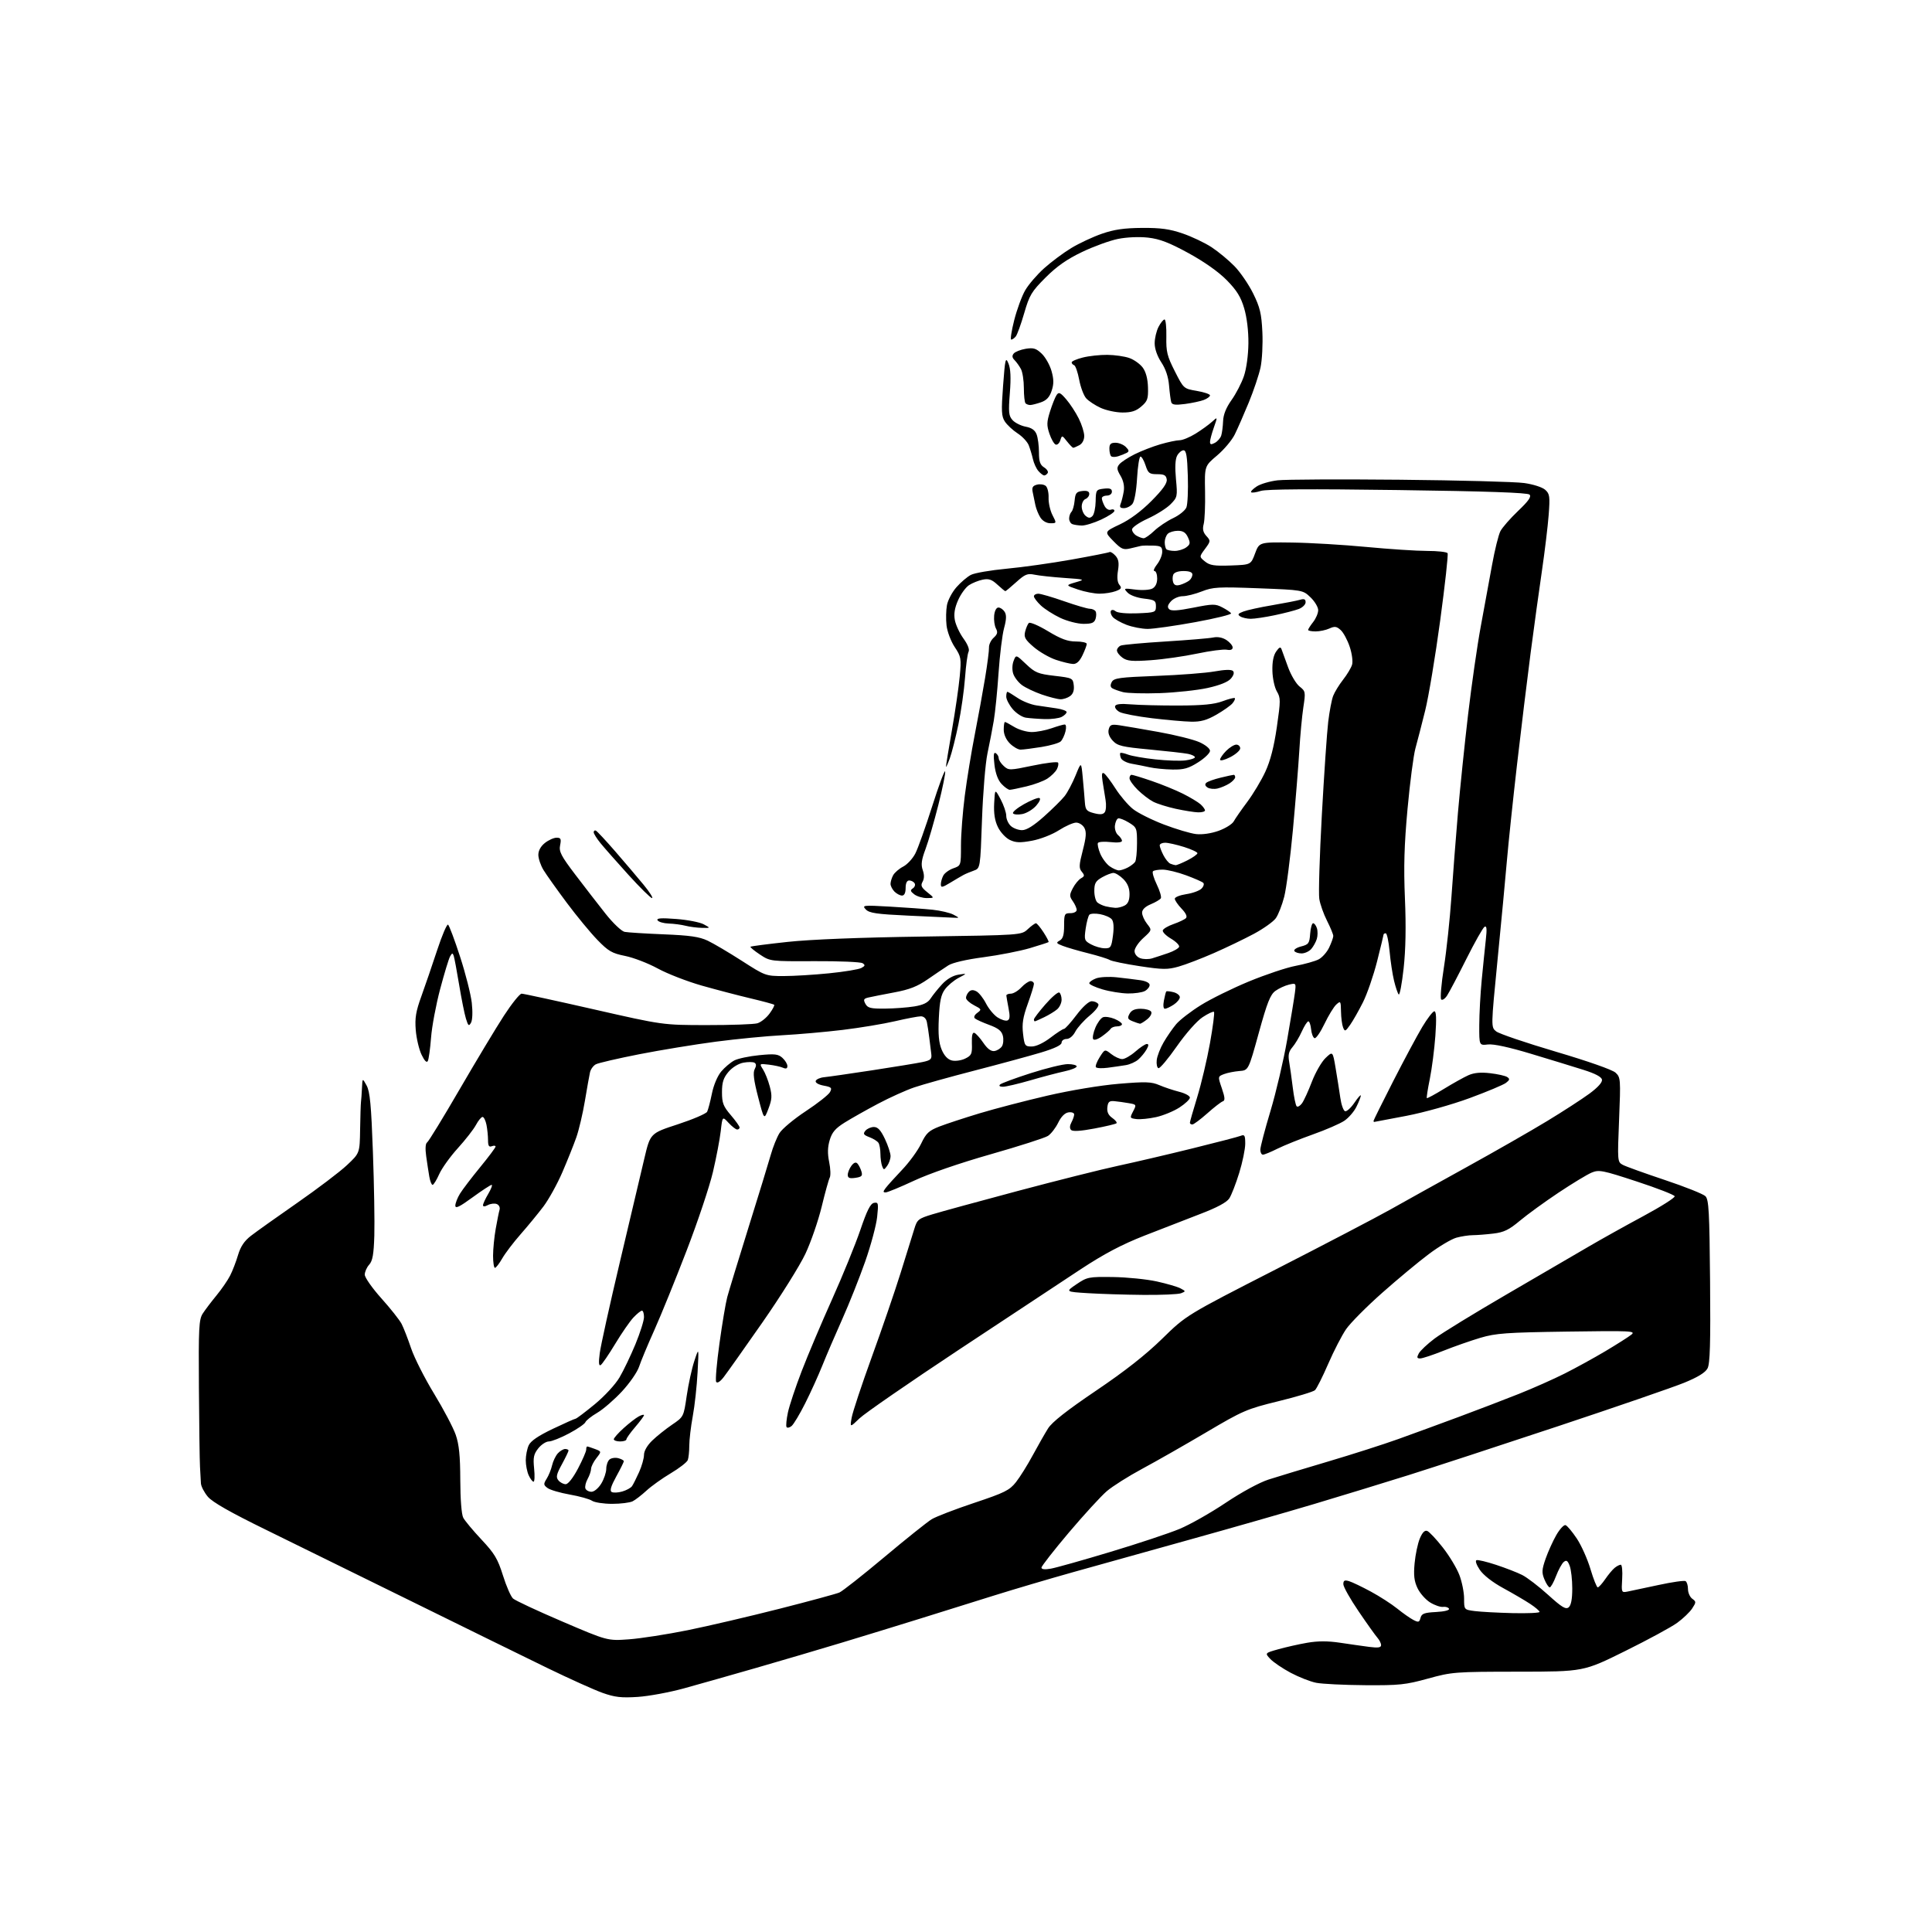 <?xml version="1.0" encoding="UTF-8" standalone="no"?>
<svg 
  version="1.1" 
  xmlns="http://www.w3.org/2000/svg" 
  xmlns:xlink="http://www.w3.org/1999/xlink" 
  xmlns:svg="http://www.w3.org/2000/svg"
  xmlns:rdf="http://www.w3.org/1999/02/22-rdf-syntax-ns#"
  xmlns:cc="http://creativecommons.org/ns#"
  xmlns:dc="http://purl.org/dc/elements/1.1/"
  viewBox="0 0 768 768"
  width="768"
  height="768"
>
<style>svg {background-color: white; }</style>"
<path stroke="none" fill="black" fill-rule="evenodd" d="M253.50,674.55C246.97,674.97 244.41,674.68 239.54,672.95C236.27,671.79 226.37,667.33 217.54,663.04C208.72,658.75 184.62,646.92 164.00,636.76C143.38,626.60 117.22,613.74 105.88,608.19C91.60,601.21 84.46,597.14 82.63,594.98C81.18,593.25 79.94,590.87 79.87,589.67C79.80,588.48 79.63,585.48 79.50,583.00C79.36,580.52 79.17,566.42 79.07,551.67C78.90,527.82 79.07,524.53 80.59,522.17C81.54,520.70 83.98,517.48 86.02,515.00C88.06,512.52 90.50,508.98 91.45,507.12C92.41,505.26 93.83,501.58 94.61,498.94C95.62,495.52 97.11,493.30 99.77,491.24C101.82,489.65 110.09,483.76 118.15,478.16C126.21,472.55 135.10,465.82 137.90,463.18C143.00,458.40 143.00,458.40 143.15,448.95C143.23,443.75 143.39,438.82 143.50,438.00C143.61,437.18 143.79,434.70 143.89,432.50C144.08,428.50 144.08,428.50 145.73,431.50C147.06,433.90 147.56,439.20 148.24,458.00C148.71,470.93 148.96,485.84 148.80,491.15C148.57,498.64 148.11,501.23 146.75,502.73C145.79,503.79 145.00,505.58 145.00,506.70C145.00,507.83 147.97,512.06 151.59,516.10C155.22,520.14 158.84,524.72 159.64,526.26C160.44,527.81 162.14,532.18 163.42,535.97C164.70,539.76 168.82,547.89 172.57,554.04C176.31,560.18 180.18,567.53 181.16,570.36C182.49,574.22 182.94,578.70 182.97,588.32C182.99,595.95 183.46,602.01 184.15,603.32C184.78,604.52 188.04,608.43 191.40,612.01C196.59,617.54 197.86,619.66 199.93,626.26C201.26,630.52 203.07,634.66 203.94,635.44C204.81,636.23 213.61,640.34 223.50,644.57C241.48,652.27 241.48,652.27 249.99,651.66C254.67,651.32 265.22,649.68 273.43,648.02C281.65,646.35 298.07,642.51 309.93,639.49C321.80,636.47 332.48,633.57 333.67,633.05C334.86,632.54 342.90,626.21 351.53,618.98C360.15,611.75 368.63,604.98 370.36,603.92C372.09,602.87 379.68,599.95 387.23,597.43C399.39,593.37 401.28,592.43 403.86,589.18C405.46,587.15 408.46,582.35 410.53,578.50C412.61,574.65 415.35,569.85 416.62,567.82C418.22,565.28 424.10,560.66 435.69,552.82C447.21,545.04 455.42,538.58 461.99,532.16C471.53,522.82 471.53,522.82 507.04,504.66C526.57,494.67 547.04,483.97 552.53,480.89C558.01,477.80 571.73,470.18 583.00,463.95C594.27,457.73 608.67,449.49 615.00,445.64C621.33,441.80 628.89,436.90 631.81,434.75C635.18,432.27 637.01,430.24 636.81,429.17C636.61,428.07 634.11,426.75 629.50,425.30C625.65,424.08 616.31,421.22 608.74,418.94C599.97,416.29 593.72,414.93 591.49,415.19C588.00,415.60 588.00,415.60 588.03,407.55C588.04,403.12 588.48,395.00 589.01,389.50C589.54,384.00 590.27,376.85 590.63,373.60C591.13,369.20 590.99,367.89 590.11,368.43C589.47,368.83 586.20,374.61 582.86,381.28C579.52,387.95 576.09,394.46 575.24,395.75C574.40,397.04 573.34,397.74 572.90,397.30C572.45,396.85 572.94,391.09 573.98,384.50C575.02,377.90 576.36,365.30 576.97,356.50C577.57,347.70 578.74,332.62 579.56,323.00C580.39,313.38 582.20,295.82 583.59,284.00C584.99,272.18 587.25,256.43 588.63,249.00C590.00,241.57 592.01,230.61 593.10,224.64C594.18,218.66 595.68,212.59 596.44,211.14C597.19,209.69 600.35,206.08 603.46,203.11C607.61,199.16 608.83,197.43 608.01,196.61C607.24,195.84 591.05,195.28 555.70,194.80C520.75,194.32 503.45,194.43 501.18,195.15C499.36,195.73 497.63,195.97 497.35,195.68C497.06,195.39 498.06,194.35 499.56,193.37C501.07,192.38 504.82,191.28 507.90,190.93C510.98,190.58 532.85,190.47 556.50,190.70C580.15,190.93 602.37,191.52 605.87,192.01C609.50,192.52 613.10,193.68 614.24,194.70C616.04,196.32 616.18,197.31 615.62,204.72C615.27,209.24 614.08,219.14 612.97,226.72C611.85,234.30 609.82,249.05 608.45,259.50C607.09,269.95 604.65,289.98 603.03,304.00C601.42,318.02 599.62,335.12 599.03,342.00C598.44,348.88 596.77,366.61 595.31,381.41C592.67,408.32 592.67,408.32 594.74,409.99C595.87,410.91 606.55,414.54 618.46,418.06C631.26,421.84 640.96,425.25 642.20,426.40C644.22,428.28 644.27,428.94 643.61,445.12C642.94,461.63 642.96,461.91 645.09,463.05C646.28,463.69 653.81,466.40 661.81,469.07C669.81,471.74 677.07,474.64 677.93,475.50C679.28,476.85 679.54,481.60 679.78,509.28C680.00,533.99 679.76,542.07 678.78,543.94C677.91,545.61 674.95,547.43 669.50,549.66C665.10,551.46 642.60,559.21 619.50,566.89C596.40,574.57 569.62,583.33 560.00,586.36C550.38,589.38 533.48,594.55 522.45,597.85C511.43,601.14 489.15,607.52 472.95,612.02C456.75,616.52 435.85,622.36 426.50,624.98C417.15,627.60 402.98,631.79 395.00,634.29C387.02,636.79 373.75,640.93 365.50,643.51C357.25,646.08 343.30,650.36 334.50,653.02C325.70,655.68 310.40,660.19 300.50,663.04C290.60,665.89 277.77,669.53 272.00,671.12C266.23,672.72 257.90,674.26 253.50,674.55zM542.62,669.89C534.30,669.83 525.58,669.40 523.23,668.94C520.88,668.48 516.31,666.68 513.07,664.96C509.83,663.23 506.18,660.76 504.97,659.47C502.77,657.12 502.77,657.12 508.13,655.61C511.09,654.78 516.25,653.61 519.60,653.03C523.86,652.29 527.79,652.28 532.60,653.00C536.40,653.57 541.64,654.32 544.25,654.66C547.82,655.12 549.00,654.95 549.00,653.97C549.00,653.25 548.36,651.95 547.59,651.08C546.81,650.21 543.43,645.48 540.09,640.56C536.74,635.65 534.00,630.78 534.00,629.75C534.00,628.26 534.48,628.01 536.25,628.53C537.49,628.90 541.39,630.77 544.93,632.68C548.46,634.59 553.19,637.64 555.43,639.45C557.67,641.26 560.55,643.28 561.82,643.94C563.86,645.00 564.21,644.90 564.68,643.12C565.12,641.44 566.16,641.04 570.85,640.80C574.20,640.62 576.30,640.09 576.00,639.50C575.73,638.95 574.66,638.62 573.63,638.76C572.61,638.90 570.29,638.11 568.49,636.99C566.69,635.88 564.43,633.32 563.48,631.31C562.15,628.51 561.88,626.19 562.33,621.40C562.65,617.96 563.58,613.55 564.40,611.58C565.41,609.17 566.36,608.20 567.35,608.58C568.16,608.89 570.94,611.84 573.53,615.15C576.13,618.45 579.09,623.37 580.12,626.08C581.16,628.80 582.00,633.01 582.00,635.45C582.00,639.88 582.00,639.88 586.25,640.43C588.59,640.73 595.34,641.09 601.25,641.24C607.16,641.38 612.00,641.17 612.00,640.76C612.00,640.36 610.31,638.92 608.25,637.56C606.19,636.20 601.37,633.38 597.54,631.29C593.28,628.97 589.67,626.15 588.23,624.02C586.89,622.02 586.34,620.39 586.94,620.19C587.52,619.99 591.03,620.83 594.75,622.06C598.46,623.28 603.11,625.08 605.07,626.07C607.03,627.05 611.68,630.61 615.40,633.98C620.86,638.93 622.43,639.88 623.58,638.93C624.53,638.14 625.00,635.67 625.00,631.44C625.00,627.97 624.54,623.93 623.98,622.46C623.19,620.36 622.67,620.03 621.61,620.91C620.87,621.52 619.49,624.05 618.55,626.51C617.61,628.98 616.48,631.00 616.04,631.00C615.60,631.00 614.66,629.58 613.94,627.85C612.82,625.15 612.89,623.98 614.41,619.60C615.39,616.80 617.31,612.56 618.67,610.19C620.04,607.82 621.68,606.05 622.33,606.26C622.97,606.47 624.98,608.86 626.79,611.57C628.60,614.28 631.05,619.76 632.24,623.75C633.43,627.74 634.73,631.00 635.13,631.00C635.53,631.00 636.86,629.54 638.09,627.75C639.31,625.96 641.00,623.94 641.85,623.25C642.69,622.56 643.79,622.00 644.28,622.00C644.78,622.00 645.03,624.51 644.84,627.58C644.51,633.06 644.54,633.15 647.00,632.67C648.38,632.40 653.91,631.23 659.30,630.06C664.69,628.89 669.52,628.20 670.05,628.53C670.57,628.85 671.00,630.28 671.00,631.70C671.00,633.12 671.76,634.84 672.69,635.52C674.29,636.68 674.28,636.92 672.66,639.40C671.71,640.85 669.03,643.42 666.71,645.10C664.40,646.79 655.08,651.84 646.00,656.33C629.50,664.50 629.50,664.50 603.50,664.52C578.30,664.54 577.19,664.63 567.62,667.27C558.75,669.72 556.21,669.99 542.62,669.89zM417.75,623.56C419.81,623.20 430.48,620.20 441.45,616.89C452.42,613.59 464.77,609.49 468.89,607.77C473.01,606.06 481.26,601.39 487.21,597.40C493.56,593.15 500.62,589.32 504.27,588.14C507.70,587.04 518.30,583.83 527.83,581.01C537.36,578.19 549.96,574.16 555.83,572.05C561.70,569.94 572.58,565.96 580.00,563.20C587.42,560.44 598.13,556.34 603.78,554.09C609.43,551.84 617.61,548.21 621.95,546.02C626.29,543.84 633.59,539.83 638.17,537.11C642.75,534.38 647.40,531.43 648.50,530.54C650.35,529.05 648.42,528.96 623.00,529.33C598.79,529.68 594.66,529.97 588.47,531.80C584.60,532.95 578.00,535.26 573.80,536.94C569.60,538.62 565.44,540.00 564.55,540.00C563.24,540.00 563.14,539.62 563.99,538.01C564.58,536.92 567.41,534.25 570.28,532.09C573.15,529.93 586.08,522.01 599.00,514.49C611.92,506.97 626.55,498.44 631.50,495.55C636.45,492.65 646.24,487.19 653.26,483.42C660.28,479.64 665.88,476.09 665.71,475.53C665.54,474.96 658.76,472.32 650.64,469.66C637.02,465.19 635.62,464.91 632.70,466.13C630.95,466.85 625.02,470.45 619.51,474.12C614.01,477.79 607.10,482.81 604.16,485.27C599.85,488.88 597.84,489.86 593.66,490.36C590.82,490.70 587.15,490.99 585.50,491.00C583.85,491.00 580.89,491.46 578.93,492.00C576.96,492.55 572.05,495.47 568.00,498.50C563.95,501.53 555.58,508.48 549.40,513.96C543.21,519.44 536.78,525.92 535.10,528.36C533.42,530.80 530.22,537.00 527.99,542.14C525.76,547.29 523.39,552.00 522.72,552.62C522.05,553.24 515.52,555.21 508.21,557.00C495.63,560.08 494.11,560.73 479.48,569.38C470.99,574.39 459.56,580.91 454.08,583.85C448.61,586.79 442.26,590.80 439.97,592.76C437.68,594.72 430.90,602.12 424.90,609.20C418.91,616.29 414.00,622.57 414.00,623.15C414.00,623.84 415.34,623.99 417.75,623.56zM243.33,597.80C239.94,597.80 236.34,597.25 235.33,596.57C234.32,595.89 230.35,594.79 226.50,594.11C222.65,593.43 218.68,592.27 217.67,591.52C216.03,590.30 215.99,589.93 217.30,587.83C218.11,586.55 219.08,584.15 219.46,582.50C219.84,580.85 220.87,578.71 221.73,577.75C222.60,576.79 223.92,576.00 224.65,576.00C225.39,576.00 226.00,576.28 226.00,576.61C226.00,576.95 224.81,579.42 223.36,582.09C221.17,586.10 220.93,587.21 221.98,588.47C222.67,589.31 223.98,590.00 224.87,589.99C225.85,589.99 227.81,587.48 229.78,583.74C231.58,580.31 233.04,576.94 233.03,576.25C233.01,575.56 233.20,575.00 233.43,575.00C233.67,575.00 235.06,575.45 236.51,576.00C239.14,577.00 239.14,577.00 237.07,579.64C235.93,581.09 234.98,583.00 234.96,583.88C234.95,584.77 234.32,586.60 233.57,587.95C232.83,589.30 232.44,590.98 232.71,591.70C232.99,592.41 234.07,593.00 235.12,593.00C236.20,593.00 237.89,591.59 239.01,589.75C240.10,587.96 240.99,585.32 241.00,583.87C241.00,582.43 241.59,580.76 242.30,580.16C243.02,579.57 244.59,579.34 245.80,579.66C247.01,579.97 247.99,580.52 247.98,580.87C247.97,581.21 246.62,583.94 244.97,586.93C242.89,590.71 242.32,592.58 243.12,593.07C243.75,593.46 245.64,593.39 247.31,592.91C248.99,592.43 250.76,591.47 251.24,590.77C251.72,590.07 252.99,587.55 254.06,585.17C255.13,582.78 256.00,579.70 256.00,578.32C256.00,576.79 257.28,574.56 259.26,572.65C261.05,570.92 264.60,568.08 267.14,566.35C271.76,563.21 271.76,563.21 272.98,554.85C273.65,550.26 275.01,544.02 276.01,541.00C277.83,535.50 277.83,535.50 277.30,545.50C277.01,551.00 276.15,558.88 275.38,563.00C274.62,567.12 274.00,572.38 274.00,574.67C274.00,576.96 273.73,579.54 273.40,580.41C273.06,581.27 270.03,583.63 266.65,585.64C263.27,587.65 258.93,590.75 257.00,592.53C255.07,594.31 252.60,596.22 251.50,596.78C250.40,597.34 246.72,597.80 243.33,597.80zM212.09,589.00C211.67,589.00 210.80,587.85 210.16,586.45C209.52,585.05 209.00,582.37 209.00,580.50C209.00,578.63 209.52,575.95 210.16,574.56C210.95,572.81 213.92,570.78 219.71,568.01C224.33,565.81 228.43,563.98 228.81,563.96C229.19,563.93 232.62,561.34 236.44,558.20C240.32,555.00 244.65,550.31 246.27,547.54C247.87,544.83 250.71,538.90 252.59,534.36C254.46,529.82 256.00,524.96 256.00,523.56C256.00,522.15 255.63,521.00 255.19,521.00C254.74,521.00 253.21,522.24 251.78,523.75C250.36,525.26 247.10,529.98 244.54,534.23C241.97,538.48 239.39,542.26 238.79,542.63C238.03,543.10 237.91,541.69 238.41,537.90C238.79,534.93 242.41,518.55 246.45,501.50C250.48,484.45 254.84,466.00 256.14,460.50C258.50,450.50 258.50,450.50 269.44,446.93C275.45,444.96 280.70,442.71 281.10,441.93C281.50,441.14 282.35,437.91 282.99,434.74C283.67,431.36 285.20,427.73 286.69,425.95C288.09,424.29 290.44,422.31 291.91,421.54C293.38,420.78 297.84,419.84 301.82,419.45C308.00,418.84 309.34,419.00 311.03,420.52C312.11,421.51 313.00,422.96 313.00,423.76C313.00,424.77 312.47,424.98 311.25,424.45C310.29,424.02 307.77,423.47 305.65,423.22C301.82,422.77 301.81,422.78 303.32,425.14C304.15,426.44 305.36,429.48 306.00,431.90C306.97,435.59 306.88,437.02 305.45,440.77C303.74,445.25 303.74,445.25 301.36,436.07C299.62,429.37 299.26,426.39 300.00,425.01C300.69,423.71 300.67,422.91 299.94,422.46C299.35,422.10 297.35,422.09 295.50,422.43C293.50,422.81 291.08,424.31 289.56,426.11C287.56,428.49 287.00,430.25 287.00,434.17C287.00,438.45 287.51,439.78 290.50,443.27C292.43,445.52 294.00,447.73 294.00,448.18C294.00,448.63 293.57,449.00 293.04,449.00C292.51,449.00 290.98,447.81 289.63,446.36C287.18,443.71 287.18,443.71 286.51,449.61C286.14,452.85 284.74,460.18 283.40,465.90C282.06,471.61 277.36,485.68 272.94,497.14C268.53,508.61 262.75,522.84 260.10,528.75C257.44,534.66 254.72,541.21 254.04,543.29C253.37,545.38 250.32,549.79 247.26,553.09C244.20,556.39 239.78,560.21 237.44,561.59C235.10,562.96 232.96,564.65 232.70,565.35C232.43,566.04 229.51,568.05 226.22,569.80C222.92,571.56 219.30,573.00 218.18,573.00C217.06,573.00 215.17,574.24 213.97,575.75C212.15,578.05 211.88,579.37 212.32,583.75C212.62,586.64 212.51,589.00 212.09,589.00zM246.50,573.00C245.12,573.00 244.00,572.60 244.00,572.12C244.00,571.63 245.76,569.64 247.91,567.70C250.06,565.76 252.76,563.66 253.91,563.05C255.06,562.43 256.00,562.21 256.00,562.56C256.00,562.90 254.43,565.02 252.50,567.27C250.57,569.52 249.00,571.73 249.00,572.18C249.00,572.63 247.88,573.00 246.50,573.00zM314.68,566.85C313.85,567.54 312.95,567.72 312.66,567.27C312.38,566.81 312.63,564.20 313.21,561.47C313.79,558.74 316.26,551.33 318.70,545.00C321.13,538.68 326.56,525.85 330.76,516.50C334.96,507.15 340.00,494.78 341.97,489.01C344.62,481.19 346.01,478.43 347.42,478.16C349.15,477.82 349.26,478.28 348.68,483.74C348.34,487.01 346.20,494.99 343.93,501.47C341.65,507.95 337.55,518.26 334.81,524.38C332.07,530.49 328.52,538.77 326.92,542.76C325.32,546.75 322.25,553.52 320.09,557.81C317.94,562.10 315.50,566.17 314.68,566.85zM341.67,563.82C337.85,567.50 337.85,567.50 338.56,563.50C338.95,561.30 342.53,550.50 346.52,539.50C350.52,528.50 355.69,513.42 358.01,506.00C360.34,498.57 362.78,490.71 363.45,488.52C364.57,484.81 365.06,484.41 370.58,482.73C373.83,481.73 389.10,477.56 404.50,473.45C419.90,469.35 437.90,464.82 444.50,463.41C451.10,461.99 464.38,458.89 474.00,456.51C483.62,454.14 492.29,451.88 493.25,451.49C494.74,450.89 495.00,451.37 495.00,454.64C495.00,456.76 493.92,462.00 492.60,466.27C491.28,470.54 489.51,475.10 488.66,476.39C487.64,477.95 483.79,480.02 477.31,482.50C471.91,484.57 461.88,488.46 455.00,491.16C445.88,494.74 438.98,498.38 429.50,504.61C422.35,509.31 400.52,523.73 381.00,536.65C361.48,549.57 343.78,561.80 341.67,563.82zM287.66,547.45C286.25,549.26 285.11,549.98 284.69,549.31C284.32,548.71 284.91,541.83 286.00,534.02C287.08,526.20 288.47,517.94 289.08,515.66C289.69,513.37 293.49,500.93 297.52,488.00C301.56,475.07 305.56,462.02 306.41,459.00C307.26,455.98 308.81,452.11 309.86,450.42C310.91,448.73 315.62,444.80 320.33,441.70C325.05,438.59 329.36,435.19 329.93,434.13C330.83,432.45 330.53,432.13 327.41,431.55C325.33,431.16 324.03,430.39 324.26,429.69C324.48,429.04 325.97,428.37 327.58,428.21C329.18,428.06 337.79,426.82 346.71,425.46C355.62,424.10 364.62,422.62 366.71,422.18C369.97,421.49 370.46,421.04 370.20,418.94C370.03,417.60 369.67,414.70 369.40,412.50C369.13,410.30 368.70,407.49 368.44,406.25C368.15,404.87 367.22,404.00 366.06,404.00C365.01,404.00 360.41,404.87 355.83,405.94C351.25,407.01 341.88,408.56 335.00,409.40C328.12,410.23 317.32,411.18 311.00,411.52C304.68,411.85 292.75,413.01 284.50,414.09C276.25,415.18 262.56,417.42 254.09,419.08C245.61,420.75 237.85,422.54 236.85,423.08C235.84,423.62 234.80,425.06 234.53,426.28C234.25,427.50 233.35,432.60 232.51,437.61C231.67,442.63 230.14,449.15 229.10,452.11C228.06,455.08 225.56,461.32 223.54,466.00C221.52,470.68 218.13,476.79 216.02,479.60C213.90,482.40 209.84,487.35 206.98,490.60C204.13,493.84 200.83,498.18 199.65,500.24C198.47,502.30 197.16,503.99 196.75,503.99C196.34,504.00 196.00,501.83 196.00,499.18C196.00,496.53 196.48,491.70 197.06,488.43C197.64,485.17 198.32,481.77 198.59,480.87C198.85,479.96 198.35,478.97 197.46,478.62C196.58,478.28 194.99,478.47 193.93,479.04C192.71,479.69 192.00,479.71 192.00,479.09C192.00,478.55 192.94,476.51 194.10,474.56C195.25,472.60 195.85,471.00 195.43,471.00C195.01,471.00 191.59,473.24 187.83,475.98C182.60,479.80 181.00,480.56 181.00,479.23C181.01,478.28 181.84,476.15 182.85,474.50C183.87,472.85 187.47,468.12 190.85,464.00C194.23,459.88 197.00,456.18 197.00,455.78C197.00,455.39 196.32,455.32 195.50,455.64C194.37,456.07 194.00,455.47 194.00,453.23C194.00,451.59 193.72,448.84 193.38,447.12C193.03,445.41 192.34,444.00 191.83,444.00C191.32,444.00 190.14,445.43 189.20,447.18C188.27,448.93 185.02,453.09 181.99,456.43C178.96,459.77 175.63,464.41 174.59,466.75C173.55,469.09 172.36,471.00 171.96,471.00C171.55,471.00 170.97,469.54 170.66,467.75C170.35,465.96 169.79,462.31 169.42,459.64C168.99,456.60 169.13,454.54 169.79,454.13C170.36,453.77 176.19,444.26 182.73,432.99C189.28,421.72 197.19,408.56 200.32,403.75C203.45,398.94 206.62,395.00 207.35,395.00C208.09,395.00 221.03,397.81 236.10,401.24C263.50,407.48 263.50,407.48 281.00,407.49C290.62,407.50 299.64,407.18 301.04,406.78C302.43,406.39 304.61,404.67 305.87,402.96C307.14,401.24 307.98,399.65 307.75,399.41C307.51,399.18 303.31,398.04 298.41,396.88C293.51,395.72 284.77,393.43 279.00,391.80C273.23,390.16 265.35,387.11 261.50,385.01C257.65,382.91 251.80,380.66 248.50,380.00C243.29,378.96 241.84,378.12 237.50,373.65C234.75,370.82 229.25,364.16 225.29,358.85C221.33,353.54 217.17,347.69 216.05,345.85C214.93,344.01 214.01,341.30 214.00,339.82C214.00,338.12 214.96,336.39 216.63,335.07C218.08,333.93 220.17,333.00 221.26,333.00C222.93,333.00 223.16,333.47 222.66,335.97C222.14,338.53 223.00,340.19 228.72,347.72C232.39,352.55 237.79,359.53 240.73,363.24C243.66,366.95 247.07,370.18 248.28,370.43C249.50,370.67 256.48,371.11 263.79,371.41C274.15,371.82 278.00,372.37 281.29,373.92C283.60,375.01 289.73,378.63 294.90,381.95C304.17,387.91 304.40,388.00 311.48,388.00C315.42,388.00 323.57,387.51 329.58,386.90C335.58,386.30 341.35,385.35 342.39,384.79C343.92,383.97 344.01,383.62 342.89,382.89C342.12,382.39 333.56,382.03 323.85,382.08C306.24,382.16 306.19,382.16 302.08,379.44C299.81,377.93 298.13,376.54 298.33,376.34C298.53,376.14 305.18,375.27 313.10,374.42C322.15,373.44 342.07,372.65 366.75,372.30C406.00,371.73 406.00,371.73 408.55,369.37C409.95,368.06 411.42,367.01 411.80,367.01C412.19,367.02 413.54,368.64 414.82,370.61C416.10,372.58 417.00,374.33 416.82,374.49C416.64,374.66 413.29,375.74 409.36,376.91C405.43,378.07 397.15,379.69 390.96,380.51C384.17,381.40 378.62,382.69 376.98,383.75C375.48,384.71 371.81,387.19 368.82,389.26C364.67,392.14 361.53,393.37 355.45,394.50C351.08,395.32 346.48,396.23 345.23,396.52C343.31,396.97 343.12,397.36 344.01,399.02C344.91,400.70 346.09,400.99 351.79,400.94C355.48,400.91 360.73,400.51 363.46,400.07C367.03,399.48 368.85,398.59 369.96,396.88C370.81,395.57 372.85,393.04 374.50,391.25C376.39,389.20 378.80,387.79 381.00,387.45C384.50,386.91 384.50,386.91 381.09,388.70C379.21,389.69 376.76,391.74 375.65,393.25C374.07,395.37 373.52,397.97 373.20,404.76C372.89,411.19 373.19,414.52 374.32,417.23C375.34,419.66 376.72,421.14 378.36,421.55C379.74,421.90 382.11,421.57 383.68,420.80C386.21,419.56 386.48,418.95 386.34,414.78C386.24,411.62 386.56,410.28 387.34,410.58C387.98,410.83 389.59,412.62 390.91,414.56C392.54,416.95 393.97,418.00 395.31,417.80C396.40,417.63 397.75,416.78 398.30,415.90C398.84,415.03 399.00,413.15 398.65,411.74C398.17,409.81 396.81,408.73 393.25,407.42C390.64,406.46 388.07,405.30 387.55,404.84C386.98,404.34 387.36,403.46 388.49,402.63C390.28,401.32 390.22,401.16 387.19,399.60C385.44,398.69 384.00,397.38 384.00,396.67C384.00,395.97 384.52,394.88 385.15,394.25C385.95,393.45 386.88,393.40 388.15,394.08C389.16,394.62 390.87,396.78 391.94,398.88C393.01,400.98 395.07,403.47 396.52,404.42C397.97,405.37 399.75,405.93 400.46,405.65C401.43,405.28 401.55,404.07 400.92,400.83C400.46,398.45 400.07,396.16 400.04,395.75C400.02,395.34 400.82,395.00 401.83,395.00C402.83,395.00 404.71,393.88 406.00,392.50C407.29,391.12 408.95,390.00 409.67,390.00C410.40,390.00 411.00,390.51 411.00,391.13C411.00,391.75 409.89,395.33 408.54,399.08C406.63,404.38 406.21,407.01 406.68,410.95C407.24,415.70 407.45,416.00 410.13,416.00C411.85,416.00 414.80,414.61 417.57,412.50C420.09,410.57 422.51,409.00 422.96,409.00C423.40,409.00 425.63,406.52 427.91,403.50C430.40,400.20 432.83,398.00 433.97,398.00C435.02,398.00 436.20,398.51 436.59,399.14C437.00,399.81 435.56,401.72 433.12,403.75C430.82,405.66 428.27,408.52 427.44,410.11C426.56,411.82 425.14,413.00 423.97,413.00C422.89,413.00 422.00,413.66 422.00,414.47C422.00,415.44 419.21,416.77 413.75,418.41C409.21,419.77 397.40,422.98 387.50,425.54C377.60,428.10 366.80,431.11 363.50,432.23C360.20,433.34 353.68,436.29 349.00,438.77C344.32,441.25 338.37,444.61 335.76,446.24C332.09,448.53 330.75,450.09 329.83,453.17C328.98,456.00 328.92,458.54 329.61,461.93C330.15,464.55 330.25,467.33 329.84,468.10C329.43,468.87 327.98,474.08 326.63,479.68C325.27,485.27 322.37,493.69 320.17,498.38C317.97,503.07 310.27,515.37 303.06,525.71C295.85,536.04 288.92,545.83 287.66,547.45zM454.50,514.74C447.35,514.68 437.45,514.37 432.50,514.06C423.50,513.50 423.50,513.50 427.93,510.50C432.18,507.63 432.79,507.51 442.43,507.64C447.97,507.72 455.79,508.51 459.82,509.39C463.84,510.28 468.10,511.52 469.29,512.16C471.41,513.29 471.41,513.33 469.48,514.09C468.39,514.51 461.65,514.81 454.50,514.74zM352.06,474.00C350.99,474.00 350.99,473.69 352.07,472.25C352.79,471.29 355.74,468.02 358.61,465.00C361.49,461.98 364.89,457.30 366.17,454.61C368.16,450.44 369.22,449.45 373.40,447.82C376.09,446.77 383.29,444.41 389.40,442.56C395.50,440.72 407.63,437.56 416.34,435.54C425.56,433.41 437.41,431.44 444.69,430.83C455.43,429.93 457.71,430.01 460.85,431.36C462.86,432.22 466.41,433.41 468.75,434.00C471.09,434.59 473.00,435.63 473.00,436.32C473.00,437.00 471.14,438.76 468.86,440.24C466.59,441.71 462.43,443.43 459.61,444.06C456.80,444.68 453.26,445.04 451.75,444.85C449.10,444.51 449.06,444.41 450.43,441.78C451.82,439.12 451.78,439.05 448.67,438.52C446.93,438.21 444.38,437.86 443.00,437.73C440.97,437.54 440.44,437.99 440.19,440.15C439.98,442.00 440.57,443.29 442.13,444.38C443.37,445.25 444.13,446.20 443.83,446.51C443.52,446.81 439.56,447.76 435.02,448.61C429.64,449.63 426.43,449.83 425.79,449.19C425.16,448.56 425.20,447.50 425.91,446.17C426.51,445.05 427.00,443.62 427.00,443.00C427.00,442.37 425.99,442.00 424.75,442.18C423.30,442.39 421.84,443.85 420.65,446.29C419.63,448.38 417.80,450.74 416.58,451.54C415.37,452.33 405.14,455.61 393.85,458.83C381.48,462.35 369.36,466.53 363.35,469.34C357.86,471.90 352.78,474.00 352.06,474.00zM340.03,468.21C337.71,468.55 337.00,468.27 337.00,467.02C337.00,466.12 337.64,464.51 338.43,463.44C339.38,462.16 340.19,461.84 340.82,462.50C341.35,463.05 342.06,464.46 342.42,465.63C342.96,467.43 342.58,467.83 340.03,468.21zM352.66,463.45C351.41,465.16 351.28,465.17 350.66,463.56C350.30,462.61 349.99,460.41 349.98,458.67C349.98,456.93 349.63,454.97 349.21,454.31C348.80,453.66 347.18,452.64 345.62,452.05C343.26,451.15 342.99,450.72 344.01,449.48C344.69,448.67 346.21,448.00 347.39,448.00C348.96,448.00 350.12,449.26 351.77,452.75C353.01,455.36 354.01,458.43 354.01,459.56C354.00,460.69 353.40,462.44 352.66,463.45zM502.03,459.00C501.46,459.00 501.00,458.11 501.00,457.02C501.00,455.93 502.81,449.01 505.03,441.65C507.24,434.28 510.23,421.56 511.66,413.38C513.09,405.20 514.48,396.75 514.75,394.61C515.23,390.77 515.21,390.73 512.37,391.41C510.79,391.78 508.38,392.90 507.00,393.89C504.97,395.36 503.73,398.49 500.39,410.58C496.28,425.48 496.28,425.48 492.66,425.75C490.68,425.91 487.93,426.45 486.57,426.97C484.09,427.92 484.09,427.92 485.71,432.65C486.97,436.35 487.04,437.49 486.06,437.81C485.37,438.04 482.58,440.20 479.87,442.62C477.15,445.03 474.50,447.00 473.97,447.00C473.43,447.00 473.00,446.69 473.00,446.30C473.00,445.92 474.32,441.30 475.93,436.05C477.54,430.80 479.82,421.16 480.99,414.64C482.16,408.12 482.87,402.54 482.58,402.24C482.28,401.95 480.25,402.89 478.05,404.35C475.76,405.86 471.40,410.80 467.78,415.97C464.33,420.91 461.05,424.81 460.50,424.62C459.95,424.44 459.64,422.99 459.82,421.40C459.99,419.80 461.22,416.63 462.56,414.34C463.89,412.05 466.14,408.80 467.55,407.12C468.97,405.44 473.37,402.04 477.34,399.57C481.31,397.09 489.94,392.84 496.53,390.12C503.11,387.41 511.43,384.62 515.00,383.95C518.58,383.27 522.68,382.12 524.12,381.40C525.55,380.68 527.47,378.54 528.37,376.64C529.26,374.75 530.00,372.69 530.00,372.07C530.00,371.44 528.89,368.74 527.53,366.05C526.16,363.36 524.77,359.44 524.44,357.33C524.10,355.22 524.56,340.23 525.45,324.00C526.34,307.77 527.48,291.11 527.98,286.96C528.48,282.81 529.36,278.17 529.94,276.65C530.52,275.14 532.30,272.23 533.89,270.20C535.49,268.16 537.10,265.48 537.47,264.23C537.85,262.96 537.44,259.82 536.53,257.10C535.64,254.42 534.03,251.44 532.95,250.46C531.32,248.98 530.56,248.88 528.45,249.84C527.05,250.48 524.58,251.00 522.95,251.00C521.33,251.00 520.00,250.73 520.00,250.41C520.00,250.08 520.90,248.67 522.00,247.27C523.10,245.87 524.00,243.75 524.00,242.55C524.00,241.35 522.63,239.06 520.95,237.45C517.90,234.53 517.90,234.53 500.26,233.85C484.28,233.24 482.17,233.36 477.77,235.09C475.11,236.14 471.66,237.00 470.12,237.00C468.57,237.00 466.49,237.91 465.48,239.02C464.15,240.49 463.95,241.35 464.75,242.15C465.55,242.95 468.17,242.78 474.35,241.56C482.08,240.02 483.12,240.01 485.86,241.43C487.52,242.29 489.10,243.35 489.38,243.80C489.66,244.25 483.25,245.83 475.15,247.31C467.04,248.79 458.53,250.00 456.22,250.00C453.92,250.00 450.12,249.26 447.77,248.36C445.42,247.45 442.95,246.04 442.28,245.21C441.61,244.38 441.31,243.30 441.62,242.80C441.94,242.29 442.75,242.38 443.50,243.00C444.27,243.64 447.86,243.97 452.16,243.80C459.24,243.51 459.50,243.41 459.50,241.00C459.50,238.76 459.00,238.44 454.74,237.95C452.02,237.64 449.23,236.62 448.24,235.58C446.56,233.82 446.68,233.77 451.33,234.37C454.02,234.71 457.01,234.53 458.08,233.96C459.31,233.30 460.00,231.86 460.00,229.96C460.00,228.33 459.52,227.00 458.93,227.00C458.34,227.00 458.79,225.81 459.93,224.37C461.07,222.92 462.00,220.67 462.00,219.37C462.00,217.32 461.49,216.98 458.25,216.88C456.19,216.82 454.05,216.87 453.50,217.01C452.95,217.14 451.07,217.59 449.33,218.00C446.53,218.66 445.75,218.32 442.57,215.07C438.97,211.38 438.97,211.38 445.19,208.44C449.16,206.56 453.69,203.20 457.75,199.11C462.20,194.63 464.01,192.09 463.80,190.61C463.56,188.92 462.80,188.50 460.01,188.50C456.90,188.50 456.39,188.11 455.38,185.00C454.75,183.07 453.85,181.50 453.37,181.50C452.89,181.50 452.27,185.37 452.00,190.10C451.70,195.24 450.95,199.37 450.13,200.35C449.37,201.26 447.86,202.00 446.77,202.00C445.28,202.00 444.96,201.56 445.48,200.25C445.86,199.29 446.41,197.08 446.70,195.35C447.04,193.30 446.60,191.13 445.44,189.16C443.94,186.63 443.86,185.87 444.96,184.55C445.68,183.68 448.40,181.90 450.99,180.60C453.59,179.29 458.21,177.50 461.26,176.61C464.31,175.73 467.76,175.00 468.92,175.00C470.09,175.00 472.94,173.82 475.27,172.38C477.60,170.93 480.52,168.82 481.78,167.68C484.05,165.60 484.05,165.60 482.53,169.93C481.69,172.31 481.00,174.89 481.00,175.66C481.00,176.74 481.45,176.83 482.93,176.04C484.00,175.47 485.13,174.16 485.46,173.13C485.78,172.11 486.12,169.52 486.20,167.40C486.29,164.81 487.41,162.04 489.56,159.01C491.33,156.53 493.55,152.25 494.48,149.50C495.48,146.57 496.21,141.19 496.26,136.50C496.31,131.59 495.66,126.21 494.59,122.58C493.25,118.03 491.65,115.45 487.67,111.39C484.43,108.09 478.76,104.08 472.46,100.63C464.75,96.42 461.02,94.99 456.39,94.46C452.82,94.06 447.95,94.27 444.43,94.97C441.17,95.63 434.75,97.96 430.16,100.16C424.14,103.03 420.09,105.87 415.63,110.33C410.05,115.91 409.22,117.29 407.13,124.51C405.86,128.90 404.35,133.06 403.78,133.75C403.22,134.44 402.41,135.00 401.98,135.00C401.55,135.00 402.09,131.51 403.17,127.25C404.26,122.99 406.22,117.64 407.55,115.37C408.87,113.09 412.25,109.16 415.06,106.64C417.87,104.11 422.72,100.50 425.84,98.61C428.95,96.72 434.43,94.16 438.00,92.92C442.88,91.23 446.86,90.65 454.00,90.60C461.41,90.55 464.97,91.04 470.15,92.82C473.81,94.07 478.99,96.54 481.65,98.29C484.32,100.05 488.40,103.43 490.71,105.80C493.03,108.17 496.38,113.07 498.16,116.68C500.87,122.18 501.46,124.66 501.81,131.97C502.04,136.77 501.71,143.12 501.08,146.08C500.44,149.05 498.34,155.30 496.41,159.99C494.48,164.67 491.98,170.38 490.85,172.68C489.72,174.98 486.55,178.75 483.81,181.06C478.83,185.26 478.83,185.26 479.03,195.38C479.14,200.95 478.89,206.75 478.49,208.29C477.95,210.32 478.23,211.60 479.55,213.06C481.29,214.97 481.27,215.15 479.02,218.19C476.69,221.33 476.69,221.33 479.00,223.20C480.91,224.75 482.70,225.03 489.28,224.79C497.24,224.50 497.24,224.50 498.91,220.00C500.59,215.50 500.59,215.50 513.55,215.67C520.67,215.76 533.98,216.55 543.13,217.42C552.27,218.29 563.15,219.00 567.31,219.00C571.48,219.00 575.13,219.41 575.44,219.90C575.75,220.40 574.42,232.44 572.50,246.65C570.58,260.87 567.89,277.00 566.52,282.50C565.16,288.00 563.41,294.75 562.65,297.50C561.89,300.25 560.48,311.05 559.52,321.50C558.20,335.88 557.95,344.55 558.48,357.16C558.96,368.28 558.78,377.53 557.96,384.97C557.28,391.11 556.40,395.76 556.00,395.31C555.60,394.87 554.77,392.42 554.16,389.88C553.54,387.35 552.74,382.06 552.38,378.13C552.01,374.21 551.33,371.00 550.86,371.00C550.39,371.00 550.00,371.21 550.00,371.46C550.00,371.71 548.83,376.53 547.41,382.17C545.98,387.80 543.45,395.14 541.78,398.46C540.11,401.78 537.82,405.81 536.69,407.41C534.81,410.08 534.58,410.16 533.89,408.41C533.48,407.36 533.11,404.52 533.07,402.10C533.00,397.91 532.91,397.77 531.19,399.32C530.20,400.22 528.09,403.68 526.50,407.00C524.91,410.32 523.14,412.88 522.56,412.69C521.98,412.50 521.36,410.92 521.19,409.17C521.01,407.43 520.52,406.00 520.09,406.00C519.66,406.00 518.48,407.82 517.48,410.05C516.48,412.27 514.80,415.08 513.75,416.29C512.31,417.95 511.99,419.36 512.45,422.00C512.79,423.92 513.43,428.55 513.89,432.27C514.34,436.00 515.04,439.37 515.44,439.77C515.84,440.17 516.79,439.64 517.55,438.60C518.32,437.55 520.09,433.69 521.49,430.01C522.90,426.34 525.34,422.09 526.92,420.58C529.79,417.83 529.79,417.83 530.94,424.66C531.58,428.42 532.41,433.71 532.80,436.42C533.18,439.12 534.03,441.51 534.67,441.72C535.32,441.94 537.01,440.41 538.42,438.33C539.84,436.24 540.98,434.98 540.95,435.52C540.93,436.06 540.14,438.06 539.20,439.96C538.27,441.87 536.09,444.38 534.37,445.54C532.64,446.69 527.02,449.14 521.87,450.96C516.72,452.79 510.38,455.35 507.78,456.64C505.19,457.94 502.60,459.00 502.03,459.00zM546.25,445.99C546.11,446.00 546.00,445.80 546.00,445.56C546.00,445.32 549.52,438.23 553.81,429.81C558.11,421.39 563.31,411.69 565.36,408.25C567.42,404.81 569.59,402.00 570.18,402.00C570.94,402.00 571.06,404.96 570.58,411.75C570.19,417.11 569.20,424.81 568.38,428.85C567.55,432.90 567.02,436.35 567.19,436.52C567.36,436.69 570.42,435.03 574.00,432.84C577.58,430.64 581.96,428.20 583.74,427.41C585.98,426.42 588.66,426.18 592.38,426.62C595.36,426.96 598.40,427.65 599.14,428.14C600.24,428.87 600.15,429.31 598.64,430.46C597.62,431.24 591.11,433.97 584.18,436.52C577.12,439.12 566.07,442.22 559.04,443.57C552.14,444.90 546.39,445.99 546.25,445.99zM398.69,432.00C397.42,432.00 396.97,431.65 397.55,431.10C398.07,430.61 403.55,428.58 409.73,426.60C415.91,424.62 422.55,423.00 424.48,423.00C426.42,423.00 428.00,423.41 428.00,423.92C428.00,424.42 425.84,425.30 423.20,425.86C420.56,426.43 414.43,428.04 409.59,429.45C404.74,430.85 399.84,432.00 398.69,432.00zM440.31,424.45C438.01,424.75 435.90,424.65 435.63,424.21C435.36,423.77 436.05,421.97 437.16,420.21C439.19,417.01 439.19,417.01 441.73,419.00C443.13,420.10 445.09,421.00 446.10,421.00C447.11,421.00 449.47,419.65 451.35,418.00C453.23,416.35 455.27,415.00 455.89,415.00C456.69,415.00 456.65,415.65 455.76,417.20C455.07,418.42 453.60,420.20 452.50,421.17C451.40,422.14 449.15,423.15 447.50,423.41C445.85,423.68 442.61,424.15 440.31,424.45zM170.06,421.77C169.63,422.60 168.75,421.71 167.58,419.27C166.58,417.20 165.54,412.80 165.27,409.50C164.88,404.66 165.31,402.06 167.51,396.00C169.00,391.88 171.81,383.67 173.75,377.78C175.69,371.88 177.65,367.28 178.10,367.56C178.55,367.84 180.70,373.56 182.88,380.28C185.07,387.00 187.16,395.26 187.54,398.63C187.94,402.20 187.82,405.50 187.24,406.53C186.39,408.06 186.11,407.84 185.21,404.90C184.64,403.03 183.43,397.00 182.52,391.50C181.61,386.00 180.64,380.82 180.37,380.00C179.94,378.73 179.72,378.76 178.91,380.20C178.38,381.14 176.61,386.99 174.96,393.20C173.31,399.42 171.68,408.10 171.35,412.50C171.01,416.90 170.43,421.07 170.06,421.77zM438.04,411.97C436.36,413.17 434.89,413.63 434.54,413.06C434.21,412.53 434.61,410.49 435.42,408.53C436.24,406.57 437.61,404.70 438.47,404.37C439.33,404.04 441.38,404.33 443.02,405.01C444.66,405.69 446.00,406.64 446.00,407.12C446.00,407.60 445.13,408.00 444.06,408.00C442.99,408.00 441.85,408.43 441.53,408.95C441.20,409.48 439.63,410.84 438.04,411.97zM453.14,406.94C452.79,406.90 451.47,406.46 450.21,405.95C448.28,405.18 448.08,404.71 448.99,403.02C449.75,401.60 451.08,401.00 453.48,401.00C455.35,401.00 457.21,401.52 457.60,402.16C458.01,402.82 457.33,404.12 456.05,405.16C454.80,406.17 453.49,406.97 453.14,406.94zM411.35,406.00C411.16,406.00 411.00,405.65 411.00,405.23C411.00,404.81 413.06,402.11 415.58,399.23C418.10,396.34 420.58,394.24 421.08,394.55C421.59,394.86 422.00,396.15 422.00,397.40C422.00,398.66 421.21,400.37 420.25,401.20C419.29,402.03 416.97,403.45 415.10,404.35C413.22,405.26 411.54,406.00 411.35,406.00zM463.06,401.00C462.46,401.00 462.30,399.68 462.67,397.75C463.01,395.96 463.43,394.33 463.60,394.13C463.77,393.93 465.05,394.05 466.45,394.40C467.85,394.75 469.00,395.65 469.00,396.40C469.00,397.16 467.89,398.50 466.54,399.38C465.18,400.27 463.62,401.00 463.06,401.00zM448.32,394.92C445.67,394.87 441.14,394.14 438.25,393.29C435.36,392.44 433.00,391.34 433.00,390.85C433.00,390.35 434.21,389.49 435.69,388.93C437.17,388.36 440.88,388.17 443.94,388.50C447.00,388.83 451.19,389.34 453.25,389.64C455.51,389.96 457.00,390.72 457.00,391.55C457.00,392.31 456.13,393.40 455.07,393.96C454.00,394.53 450.96,394.96 448.32,394.92zM468.50,384.24C464.13,385.48 462.18,385.45 453.00,384.06C447.23,383.18 441.89,382.08 441.15,381.61C440.41,381.15 436.59,379.95 432.65,378.96C428.72,377.98 424.15,376.65 422.50,376.01C419.86,375.00 419.71,374.74 421.25,373.88C422.55,373.15 423.00,371.63 423.00,367.95C423.00,363.34 423.17,363.00 425.50,363.00C426.88,363.00 428.00,362.43 428.00,361.72C428.00,361.02 427.31,359.46 426.46,358.25C425.08,356.27 425.08,355.75 426.46,353.08C427.31,351.44 428.77,349.67 429.70,349.15C431.17,348.33 431.21,347.96 430.03,346.53C428.85,345.11 428.91,343.88 430.42,338.05C431.79,332.75 431.93,330.75 431.06,329.11C430.44,327.95 428.97,327.00 427.80,327.00C426.63,327.00 423.54,328.37 420.93,330.04C418.27,331.75 413.60,333.57 410.28,334.19C405.54,335.07 403.78,335.01 401.43,333.89C399.82,333.13 397.69,330.84 396.70,328.81C395.44,326.23 394.99,323.39 395.20,319.31C395.50,313.50 395.50,313.50 397.75,317.71C398.99,320.03 400.00,322.99 400.00,324.31C400.00,325.62 400.82,327.43 401.83,328.35C402.83,329.26 404.84,330.00 406.29,330.00C408.07,330.00 410.91,328.23 415.02,324.56C418.37,321.57 422.06,317.92 423.21,316.46C424.36,314.99 426.32,311.30 427.56,308.25C429.81,302.71 429.81,302.71 430.41,309.11C430.74,312.62 431.12,317.05 431.25,318.94C431.47,321.94 431.94,322.50 434.90,323.26C437.39,323.90 438.54,323.78 439.19,322.82C439.67,322.09 439.81,319.93 439.48,318.00C439.16,316.07 438.62,312.74 438.29,310.60C437.86,307.77 438.02,306.89 438.86,307.41C439.50,307.81 441.56,310.53 443.43,313.46C445.30,316.39 448.43,320.05 450.37,321.60C452.31,323.15 457.85,325.92 462.67,327.76C467.50,329.60 473.26,331.31 475.47,331.56C477.90,331.83 481.46,331.32 484.42,330.26C487.12,329.29 489.82,327.61 490.42,326.52C491.01,325.43 493.43,321.95 495.79,318.79C498.15,315.63 501.40,310.22 502.99,306.77C504.98,302.48 506.42,296.89 507.56,289.06C509.09,278.47 509.09,277.42 507.58,274.86C506.67,273.33 505.87,269.67 505.80,266.71C505.70,263.15 506.21,260.54 507.29,258.99C508.52,257.23 509.05,257.01 509.43,258.08C509.71,258.86 510.88,262.08 512.03,265.23C513.18,268.38 515.24,271.83 516.60,272.90C518.97,274.76 519.03,275.09 518.10,281.17C517.57,284.65 516.84,292.45 516.49,298.50C516.13,304.55 514.98,318.73 513.94,330.00C512.89,341.27 511.34,353.20 510.49,356.50C509.64,359.80 508.14,363.62 507.16,365.00C506.17,366.38 502.25,369.17 498.43,371.22C494.62,373.26 487.45,376.71 482.50,378.88C477.55,381.05 471.25,383.47 468.50,384.24zM457.99,380.96C459.37,380.54 462.27,379.59 464.42,378.85C466.58,378.11 468.51,376.99 468.72,376.37C468.92,375.75 467.45,374.29 465.46,373.11C463.47,371.94 462.02,370.45 462.23,369.82C462.44,369.18 464.38,368.05 466.53,367.31C468.69,366.56 470.89,365.51 471.42,364.98C472.04,364.36 471.43,363.01 469.69,361.20C468.21,359.66 467.00,357.88 467.00,357.26C467.00,356.63 469.05,355.82 471.55,355.44C474.05,355.07 476.78,354.08 477.61,353.24C478.45,352.41 478.76,351.38 478.31,350.94C477.87,350.51 474.80,349.17 471.50,347.95C468.20,346.73 464.04,345.72 462.26,345.69C460.48,345.67 458.70,345.96 458.32,346.35C457.94,346.73 458.62,349.09 459.83,351.59C461.04,354.09 461.77,356.56 461.45,357.08C461.13,357.60 459.32,358.68 457.43,359.46C455.22,360.39 454.00,361.58 454.00,362.81C454.00,363.87 454.89,365.86 455.97,367.23C457.94,369.74 457.94,369.74 454.47,372.89C452.56,374.63 451.00,376.95 451.00,378.06C451.00,379.22 451.94,380.41 453.24,380.89C454.47,381.35 456.61,381.38 457.99,380.96zM517.40,379.00C516.15,379.00 514.85,378.57 514.52,378.04C514.20,377.51 515.41,376.69 517.21,376.23C520.20,375.46 520.53,375.00 520.81,371.19C520.98,368.89 521.51,367.00 521.99,367.00C522.47,367.00 523.15,367.90 523.50,369.00C523.85,370.10 523.83,372.01 523.45,373.25C523.07,374.49 522.07,376.29 521.23,377.25C520.38,378.21 518.66,379.00 517.40,379.00zM439.12,376.96C441.53,377.00 441.80,376.58 442.42,371.91C442.86,368.60 442.69,366.33 441.95,365.44C441.32,364.67 439.24,363.76 437.32,363.40C435.41,363.04 433.49,363.14 433.04,363.62C432.60,364.11 431.93,366.61 431.56,369.19C430.94,373.60 431.06,373.97 433.70,375.40C435.24,376.24 437.68,376.94 439.12,376.96zM279.00,368.84C277.07,368.80 274.15,368.42 272.50,368.00C270.85,367.58 267.84,367.18 265.81,367.12C263.78,367.05 261.80,366.48 261.40,365.84C260.87,364.98 262.77,364.84 268.84,365.31C273.33,365.65 278.24,366.61 279.75,367.43C282.50,368.92 282.50,368.92 279.00,368.84zM379.00,364.80C377.62,364.74 369.60,364.37 361.17,363.98C348.46,363.39 345.55,362.97 344.17,361.51C342.58,359.84 343.05,359.79 353.78,360.40C359.98,360.75 367.63,361.31 370.78,361.64C373.92,361.98 377.62,362.85 379.00,363.58C381.50,364.92 381.50,364.92 379.00,364.80zM443.32,360.88C444.31,360.95 446.00,360.53 447.07,359.96C448.41,359.24 449.00,357.87 449.00,355.42C449.00,353.03 448.22,351.13 446.55,349.45C445.20,348.10 443.43,347.00 442.63,347.00C441.82,347.00 439.78,347.79 438.09,348.75C435.54,350.20 435.01,351.13 435.01,354.13C435.00,356.12 435.56,358.21 436.25,358.77C436.94,359.33 438.40,360.01 439.50,360.28C440.60,360.55 442.32,360.82 443.32,360.88zM259.19,357.00C258.64,357.00 254.42,352.84 249.80,347.75C245.19,342.66 240.20,337.00 238.71,335.17C237.22,333.34 236.00,331.39 236.00,330.84C236.00,330.29 236.38,329.98 236.84,330.17C237.30,330.35 240.80,334.10 244.62,338.50C248.44,342.90 253.50,348.86 255.88,351.75C258.25,354.64 259.74,357.00 259.19,357.00zM368.44,357.00C366.76,357.00 364.51,356.33 363.44,355.52C361.86,354.31 361.75,353.87 362.88,353.13C363.64,352.63 363.95,351.72 363.57,351.11C363.19,350.50 362.23,350.00 361.44,350.00C360.51,350.00 360.00,351.05 360.00,353.00C360.00,354.93 359.49,356.00 358.57,356.00C357.79,356.00 356.44,355.29 355.57,354.43C354.71,353.56 354.00,352.18 354.00,351.36C354.00,350.54 354.46,349.00 355.03,347.94C355.60,346.89 357.39,345.33 359.02,344.49C360.65,343.65 362.84,341.28 363.88,339.23C364.93,337.18 367.93,328.75 370.56,320.50C373.18,312.25 375.50,306.01 375.71,306.63C375.92,307.26 374.71,313.22 373.03,319.89C371.34,326.56 369.04,334.50 367.90,337.54C366.30,341.80 366.05,343.71 366.80,345.86C367.45,347.72 367.43,349.27 366.74,350.50C365.89,352.01 366.24,352.78 368.60,354.67C371.50,356.99 371.50,356.99 368.44,357.00zM377.75,350.89C374.52,352.85 374.00,352.93 374.00,351.52C374.00,350.61 374.44,349.05 374.98,348.04C375.52,347.03 377.32,345.74 378.98,345.16C382.00,344.10 382.00,344.10 382.00,336.10C382.00,331.70 382.68,322.79 383.52,316.30C384.35,309.81 386.14,298.88 387.49,292.00C388.84,285.12 390.68,275.00 391.59,269.50C392.50,264.00 393.20,258.55 393.14,257.38C393.09,256.22 393.92,254.48 394.99,253.51C396.51,252.13 396.71,251.33 395.91,249.83C395.34,248.77 395.02,246.47 395.19,244.70C395.38,242.78 396.06,241.50 396.89,241.50C397.66,241.50 398.77,242.27 399.36,243.21C400.14,244.45 400.08,246.23 399.13,249.71C398.41,252.34 397.43,260.35 396.94,267.50C396.46,274.65 395.60,283.20 395.04,286.50C394.48,289.80 393.35,295.65 392.53,299.50C391.71,303.35 390.74,315.20 390.36,325.84C389.68,345.17 389.68,345.17 387.09,346.09C385.67,346.59 383.82,347.36 383.00,347.81C382.18,348.25 379.81,349.64 377.75,350.89zM444.79,346.00C445.53,346.00 447.11,345.48 448.32,344.85C449.52,344.22 450.83,343.21 451.23,342.60C451.64,342.00 451.98,338.68 451.98,335.24C452.00,329.23 451.86,328.89 448.75,326.99C446.96,325.90 445.05,325.15 444.50,325.33C443.95,325.51 443.36,326.78 443.20,328.16C443.03,329.54 443.60,331.25 444.45,331.96C445.30,332.67 446.00,333.70 446.00,334.25C446.00,334.86 444.19,335.06 441.48,334.75C439.00,334.47 436.74,334.62 436.45,335.08C436.17,335.54 436.58,337.45 437.36,339.33C438.15,341.20 439.84,343.47 441.12,344.37C442.40,345.27 444.05,346.00 444.79,346.00zM467.29,343.92C467.72,343.96 469.86,343.09 472.04,341.98C474.22,340.87 476.00,339.60 476.00,339.16C476.00,338.72 473.60,337.61 470.66,336.68C467.73,335.76 464.35,335.00 463.16,335.00C461.97,335.00 461.00,335.47 461.00,336.05C461.00,336.63 461.67,338.39 462.48,339.96C463.29,341.53 464.53,343.05 465.23,343.33C465.93,343.61 466.86,343.88 467.29,343.92zM406.37,323.60C404.65,323.93 403.00,323.80 402.69,323.31C402.39,322.82 404.37,321.17 407.10,319.64C409.83,318.11 412.55,317.02 413.16,317.22C413.80,317.43 413.26,318.72 411.88,320.29C410.57,321.78 408.09,323.27 406.37,323.60zM476.25,322.92C474.74,322.88 470.74,322.24 467.37,321.51C464.00,320.77 459.95,319.50 458.37,318.67C456.79,317.85 454.04,315.73 452.25,313.97C450.46,312.20 449.00,310.14 449.00,309.38C449.00,308.62 449.37,308.00 449.82,308.00C450.28,308.00 453.86,309.09 457.78,310.43C461.70,311.76 467.30,314.05 470.21,315.50C473.12,316.96 476.29,318.87 477.25,319.73C478.21,320.60 479.00,321.69 479.00,322.15C479.00,322.62 477.76,322.96 476.25,322.92zM401.42,313.96C400.83,313.98 399.36,312.94 398.15,311.65C396.71,310.13 395.72,307.45 395.31,304.00C394.85,300.10 394.99,298.88 395.84,299.40C396.48,299.80 397.00,300.70 397.00,301.40C397.00,302.11 397.91,303.51 399.01,304.51C400.96,306.27 401.33,306.27 410.56,304.34C415.81,303.24 420.32,302.71 420.59,303.15C420.87,303.60 420.64,304.80 420.09,305.84C419.53,306.87 417.87,308.51 416.38,309.49C414.90,310.46 411.17,311.86 408.09,312.59C405.02,313.33 402.02,313.94 401.42,313.96zM484.00,313.44C482.62,313.76 480.83,313.58 480.01,313.05C479.04,312.42 478.87,311.76 479.51,311.18C480.05,310.68 482.61,309.76 485.19,309.14C487.77,308.51 490.14,308.00 490.44,308.00C490.75,308.00 491.00,308.44 491.00,308.98C491.00,309.51 489.99,310.61 488.75,311.41C487.51,312.21 485.38,313.12 484.00,313.44zM466.05,305.90C463.00,305.84 458.93,305.45 457.00,305.01C455.07,304.58 451.86,303.94 449.85,303.59C447.84,303.23 445.91,302.22 445.57,301.33C445.23,300.44 445.13,299.54 445.34,299.33C445.55,299.12 446.93,299.40 448.41,299.97C449.89,300.53 454.79,301.39 459.30,301.87C463.81,302.36 469.19,302.54 471.25,302.27C473.31,302.00 475.00,301.43 475.00,301.01C475.00,300.58 473.76,299.98 472.25,299.67C470.74,299.37 463.88,298.59 457.00,297.94C445.99,296.91 444.24,296.49 442.33,294.43C440.92,292.89 440.36,291.34 440.73,289.93C441.21,288.09 441.82,287.85 444.90,288.29C446.88,288.58 453.89,289.78 460.48,290.96C467.07,292.14 474.38,293.96 476.73,295.00C479.15,296.07 481.00,297.57 481.00,298.47C481.00,299.33 478.89,301.38 476.30,303.02C472.46,305.46 470.60,305.98 466.05,305.90zM377.55,301.50C376.74,303.70 376.07,305.17 376.04,304.78C376.02,304.38 377.08,297.86 378.40,290.28C379.73,282.70 381.12,273.07 381.51,268.89C382.17,261.69 382.06,261.05 379.48,257.16C377.98,254.88 376.53,251.04 376.26,248.58C375.98,246.13 376.06,242.51 376.43,240.54C376.80,238.57 378.49,235.37 380.20,233.43C381.90,231.49 384.49,229.28 385.96,228.52C387.42,227.77 393.76,226.67 400.06,226.08C406.35,225.50 418.01,223.86 425.96,222.44C433.91,221.02 440.71,219.68 441.07,219.45C441.44,219.23 442.48,219.88 443.40,220.89C444.66,222.29 444.91,223.73 444.41,226.86C443.97,229.56 444.17,231.50 444.98,232.48C446.01,233.72 445.77,234.14 443.54,234.98C442.07,235.54 439.18,236.00 437.11,236.00C435.05,236.00 431.15,235.25 428.46,234.33C423.56,232.66 423.56,232.66 427.53,231.49C431.47,230.34 431.43,230.32 423.00,229.73C418.32,229.40 413.04,228.83 411.25,228.45C408.44,227.86 407.45,228.26 403.99,231.39C401.79,233.37 399.84,235.00 399.64,235.00C399.45,235.00 398.03,233.83 396.49,232.41C394.28,230.36 393.05,229.94 390.65,230.42C388.97,230.76 386.53,231.74 385.21,232.60C383.89,233.46 381.93,236.15 380.86,238.58C379.49,241.69 379.10,244.04 379.57,246.50C379.93,248.43 381.47,251.73 383.00,253.84C384.72,256.21 385.48,258.20 385.02,259.08C384.60,259.86 383.97,264.53 383.61,269.45C383.25,274.36 382.07,282.69 380.98,287.95C379.89,293.20 378.35,299.30 377.55,301.50zM489.00,301.00C486.78,302.13 485.00,302.57 485.00,301.97C485.00,301.39 486.10,299.80 487.45,298.45C488.80,297.10 490.60,296.00 491.45,296.00C492.30,296.00 493.00,296.67 493.00,297.48C493.00,298.29 491.20,299.88 489.00,301.00zM405.70,297.99C404.72,298.00 402.80,296.90 401.45,295.55C399.92,294.01 399.00,291.95 399.00,290.05C399.00,288.37 399.21,287.00 399.48,287.00C399.74,287.00 401.43,287.90 403.23,289.00C405.03,290.09 408.13,290.99 410.12,291.00C412.12,291.00 415.66,290.32 418.00,289.50C420.34,288.68 422.69,288.00 423.23,288.00C423.80,288.00 423.93,289.16 423.54,290.75C423.17,292.26 422.34,294.04 421.68,294.70C421.03,295.36 417.57,296.36 414.00,296.94C410.43,297.51 406.69,297.99 405.70,297.99zM473.50,286.88C470.75,286.83 463.72,286.20 457.88,285.50C452.04,284.79 446.27,283.68 445.07,283.04C443.86,282.39 443.06,281.33 443.28,280.68C443.56,279.87 445.55,279.66 449.59,280.00C452.84,280.27 461.35,280.48 468.50,280.46C478.11,280.43 482.66,279.99 485.96,278.76C488.41,277.84 490.62,277.28 490.85,277.52C491.09,277.76 490.68,278.68 489.94,279.57C489.20,280.46 486.33,282.49 483.55,284.09C479.70,286.29 477.31,286.96 473.50,286.88zM415.32,285.85C412.67,285.77 409.28,285.51 407.79,285.29C406.29,285.06 403.93,283.52 402.54,281.86C401.14,280.20 400.00,277.98 400.00,276.92C400.00,275.87 400.21,275.00 400.46,275.00C400.71,275.00 402.51,276.09 404.47,277.41C406.43,278.74 409.82,280.09 412.01,280.41C414.21,280.74 417.80,281.26 420.00,281.59C422.20,281.91 424.00,282.57 424.00,283.05C424.00,283.54 423.13,284.40 422.07,284.96C421.00,285.53 417.96,285.93 415.32,285.85zM421.56,277.97C420.43,277.95 417.09,277.10 414.15,276.09C411.20,275.07 407.63,273.37 406.21,272.31C404.79,271.25 403.25,269.24 402.78,267.84C402.29,266.37 402.34,264.23 402.91,262.75C403.88,260.19 403.88,260.19 407.87,263.99C411.46,267.40 412.62,267.88 419.18,268.65C426.32,269.48 426.51,269.57 426.84,272.45C427.06,274.41 426.58,275.84 425.39,276.70C424.42,277.42 422.69,277.99 421.56,277.97zM461.04,275.53C454.69,275.75 448.11,275.57 446.41,275.13C444.71,274.68 442.80,274.00 442.16,273.60C441.37,273.11 441.30,272.31 441.95,271.10C442.78,269.54 445.00,269.24 459.70,268.68C468.94,268.33 479.35,267.53 482.83,266.90C486.88,266.17 489.50,266.10 490.12,266.72C490.73,267.33 490.43,268.43 489.29,269.76C488.14,271.10 484.85,272.42 480.04,273.48C475.94,274.38 467.39,275.30 461.04,275.53zM426.56,263.94C425.43,263.90 422.37,263.17 419.77,262.30C417.16,261.43 413.19,259.14 410.94,257.22C407.51,254.28 406.96,253.30 407.50,251.11C407.85,249.67 408.51,248.12 408.97,247.65C409.42,247.19 412.85,248.65 416.58,250.90C421.74,254.02 424.41,255.00 427.69,255.00C430.06,255.00 432.00,255.43 432.00,255.97C432.00,256.50 431.24,258.52 430.31,260.47C429.16,262.88 427.97,263.98 426.56,263.94zM457.50,262.44C450.13,262.97 448.09,262.79 446.25,261.48C445.01,260.61 444.00,259.29 444.00,258.55C444.00,257.82 444.71,256.94 445.57,256.61C446.44,256.28 454.43,255.55 463.32,255.00C472.22,254.45 480.76,253.74 482.29,253.41C484.05,253.04 485.99,253.42 487.54,254.43C488.89,255.32 490.00,256.65 490.00,257.38C490.00,258.25 489.17,258.56 487.65,258.27C486.36,258.03 481.07,258.72 475.90,259.81C470.73,260.90 462.45,262.09 457.50,262.44zM430.68,247.99C428.38,247.98 424.25,246.92 421.50,245.63C418.75,244.33 415.26,242.11 413.75,240.68C412.24,239.26 411.00,237.62 411.00,237.05C411.00,236.47 411.79,236.01 412.75,236.01C413.71,236.02 418.32,237.36 423.00,239.00C427.68,240.64 432.26,241.98 433.19,241.99C434.12,241.99 435.16,242.45 435.51,243.01C435.85,243.56 435.84,244.91 435.50,246.01C435.00,247.58 433.99,248.00 430.68,247.99zM497.18,245.98C495.71,245.98 493.84,245.55 493.03,245.04C491.86,244.30 492.10,243.91 494.27,243.09C495.76,242.52 500.92,241.39 505.74,240.58C510.56,239.76 515.51,238.79 516.75,238.43C518.44,237.93 519.00,238.18 519.00,239.41C519.00,240.31 517.77,241.52 516.27,242.09C514.77,242.66 510.47,243.77 506.71,244.56C502.95,245.35 498.66,245.99 497.18,245.98zM469.25,232.45C470.49,232.07 472.06,231.31 472.75,230.76C473.44,230.21 474.00,229.14 474.00,228.38C474.00,227.47 472.80,227.00 470.47,227.00C468.25,227.00 466.72,227.56 466.36,228.50C466.05,229.32 466.06,230.71 466.39,231.57C466.81,232.67 467.66,232.93 469.25,232.45zM466.98,219.00C468.43,219.00 470.47,218.37 471.52,217.61C473.15,216.42 473.25,215.85 472.23,213.61C471.36,211.69 470.29,211.00 468.22,211.00C466.67,211.00 464.86,211.54 464.20,212.20C463.54,212.86 463.00,214.36 463.00,215.53C463.00,216.71 463.30,217.97 463.67,218.33C464.03,218.70 465.52,219.00 466.98,219.00zM454.60,213.97C455.21,213.99 457.11,212.66 458.82,211.02C460.54,209.38 463.92,207.11 466.33,205.97C468.74,204.84 471.12,202.92 471.61,201.71C472.10,200.49 472.36,194.89 472.18,189.25C471.94,181.29 471.56,179.00 470.47,179.00C469.70,179.00 468.56,179.96 467.93,181.13C467.18,182.53 467.02,185.73 467.46,190.43C468.11,197.35 468.04,197.69 465.32,200.45C463.77,202.02 459.69,204.59 456.25,206.16C452.80,207.74 450.00,209.66 450.00,210.46C450.00,211.25 450.79,212.36 451.75,212.92C452.71,213.48 454.00,213.95 454.60,213.97zM430.00,208.91C428.62,208.87 426.94,208.62 426.25,208.34C425.56,208.06 425.00,207.06 425.00,206.12C425.00,205.17 425.42,203.97 425.93,203.45C426.44,202.93 427.00,200.93 427.18,199.00C427.45,196.02 427.91,195.45 430.25,195.18C432.14,194.97 433.00,195.32 433.00,196.33C433.00,197.13 432.32,198.05 431.50,198.36C430.68,198.68 430.00,200.02 430.00,201.35C430.00,202.67 430.69,204.33 431.54,205.04C432.73,206.02 433.36,206.04 434.27,205.13C434.92,204.48 435.49,201.85 435.54,199.28C435.62,194.80 435.75,194.60 438.81,194.25C441.19,193.98 442.00,194.29 442.00,195.44C442.00,196.33 441.14,197.00 440.00,197.00C438.90,197.00 438.00,197.48 438.00,198.07C438.00,198.65 438.48,200.04 439.08,201.14C439.69,202.28 440.77,202.92 441.58,202.61C442.36,202.31 443.00,202.52 443.00,203.08C443.00,203.64 440.64,205.19 437.75,206.54C434.86,207.88 431.38,208.95 430.00,208.91zM417.55,208.00C416.05,208.00 414.46,207.10 413.59,205.75C412.79,204.51 411.88,202.26 411.57,200.75C411.26,199.24 410.78,196.93 410.51,195.61C410.13,193.78 410.52,193.10 412.21,192.66C413.41,192.34 414.98,192.57 415.69,193.15C416.40,193.74 416.91,195.86 416.83,197.86C416.76,199.87 417.45,202.96 418.37,204.75C420.05,208.00 420.05,208.00 417.55,208.00zM415.10,189.00C414.66,189.00 413.63,188.21 412.79,187.25C411.95,186.29 410.97,184.15 410.60,182.50C410.23,180.85 409.48,178.38 408.94,177.00C408.39,175.62 406.40,173.49 404.50,172.26C402.61,171.03 400.34,168.92 399.46,167.58C398.09,165.49 397.99,163.47 398.74,153.32C399.55,142.55 399.74,141.76 400.87,144.47C401.74,146.55 401.91,150.07 401.43,156.24C400.83,163.88 400.97,165.31 402.51,167.01C403.48,168.08 405.82,169.25 407.71,169.61C410.10,170.05 411.43,170.99 412.07,172.69C412.58,174.03 413.00,177.24 413.00,179.82C413.00,183.47 413.46,184.80 415.04,185.79C416.16,186.49 416.81,187.50 416.48,188.03C416.15,188.56 415.53,189.00 415.10,189.00zM444.43,181.39C443.29,181.74 442.05,181.72 441.68,181.34C441.30,180.97 441.00,179.62 441.00,178.33C441.00,176.53 441.55,176.00 443.43,176.00C444.76,176.00 446.60,176.75 447.52,177.66C448.86,179.00 448.92,179.46 447.84,180.04C447.10,180.43 445.57,181.04 444.43,181.39zM426.64,178.00C426.37,178.00 425.25,176.86 424.15,175.46C422.20,172.98 422.14,172.97 421.49,175.02C421.13,176.17 420.31,176.94 419.67,176.73C419.02,176.52 417.90,174.58 417.17,172.42C416.03,169.06 416.07,167.79 417.42,163.50C418.29,160.75 419.46,157.82 420.03,157.00C420.89,155.74 421.50,156.02 423.85,158.75C425.39,160.54 427.63,163.96 428.82,166.36C430.02,168.76 431.00,171.89 431.00,173.32C431.00,174.88 430.22,176.35 429.07,176.96C428.00,177.53 426.91,178.00 426.64,178.00zM446.19,163.98C443.61,163.97 439.70,163.13 437.50,162.12C435.30,161.11 432.72,159.40 431.76,158.32C430.80,157.24 429.55,153.92 428.99,150.93C428.42,147.94 427.52,145.35 426.98,145.17C426.44,144.98 426.00,144.47 426.00,144.04C426.00,143.60 428.00,142.73 430.44,142.12C432.89,141.50 437.27,141.03 440.19,141.06C443.11,141.09 447.03,141.65 448.91,142.31C450.78,142.96 453.18,144.68 454.25,146.11C455.51,147.82 456.24,150.55 456.34,153.95C456.48,158.53 456.15,159.47 453.69,161.58C451.58,163.41 449.74,163.99 446.19,163.98zM409.52,161.00C408.87,161.00 408.03,160.70 407.67,160.33C407.30,159.97 407.00,157.24 407.00,154.27C407.00,151.30 406.48,147.89 405.84,146.70C405.21,145.51 404.06,143.92 403.31,143.16C402.33,142.18 402.23,141.42 402.98,140.52C403.56,139.83 405.70,138.99 407.74,138.65C410.82,138.15 411.89,138.48 414.12,140.61C415.59,142.02 417.33,145.12 418.00,147.50C418.93,150.81 418.94,152.65 418.05,155.33C417.22,157.86 416.03,159.14 413.80,159.92C412.10,160.51 410.17,161.00 409.52,161.00zM471.06,160.59C467.23,161.09 465.93,160.93 465.59,159.88C465.35,159.12 464.96,156.15 464.72,153.27C464.44,149.84 463.39,146.68 461.65,144.05C460.03,141.59 459.00,138.66 459.00,136.47C459.00,134.51 459.69,131.57 460.53,129.95C461.36,128.33 462.44,127.00 462.92,127.00C463.39,127.00 463.72,130.08 463.64,133.83C463.52,139.82 463.94,141.53 467.01,147.58C470.52,154.50 470.52,154.50 475.76,155.39C478.64,155.88 481.00,156.68 481.00,157.17C481.00,157.65 479.89,158.47 478.54,158.99C477.19,159.50 473.82,160.22 471.06,160.59z" />

</svg>